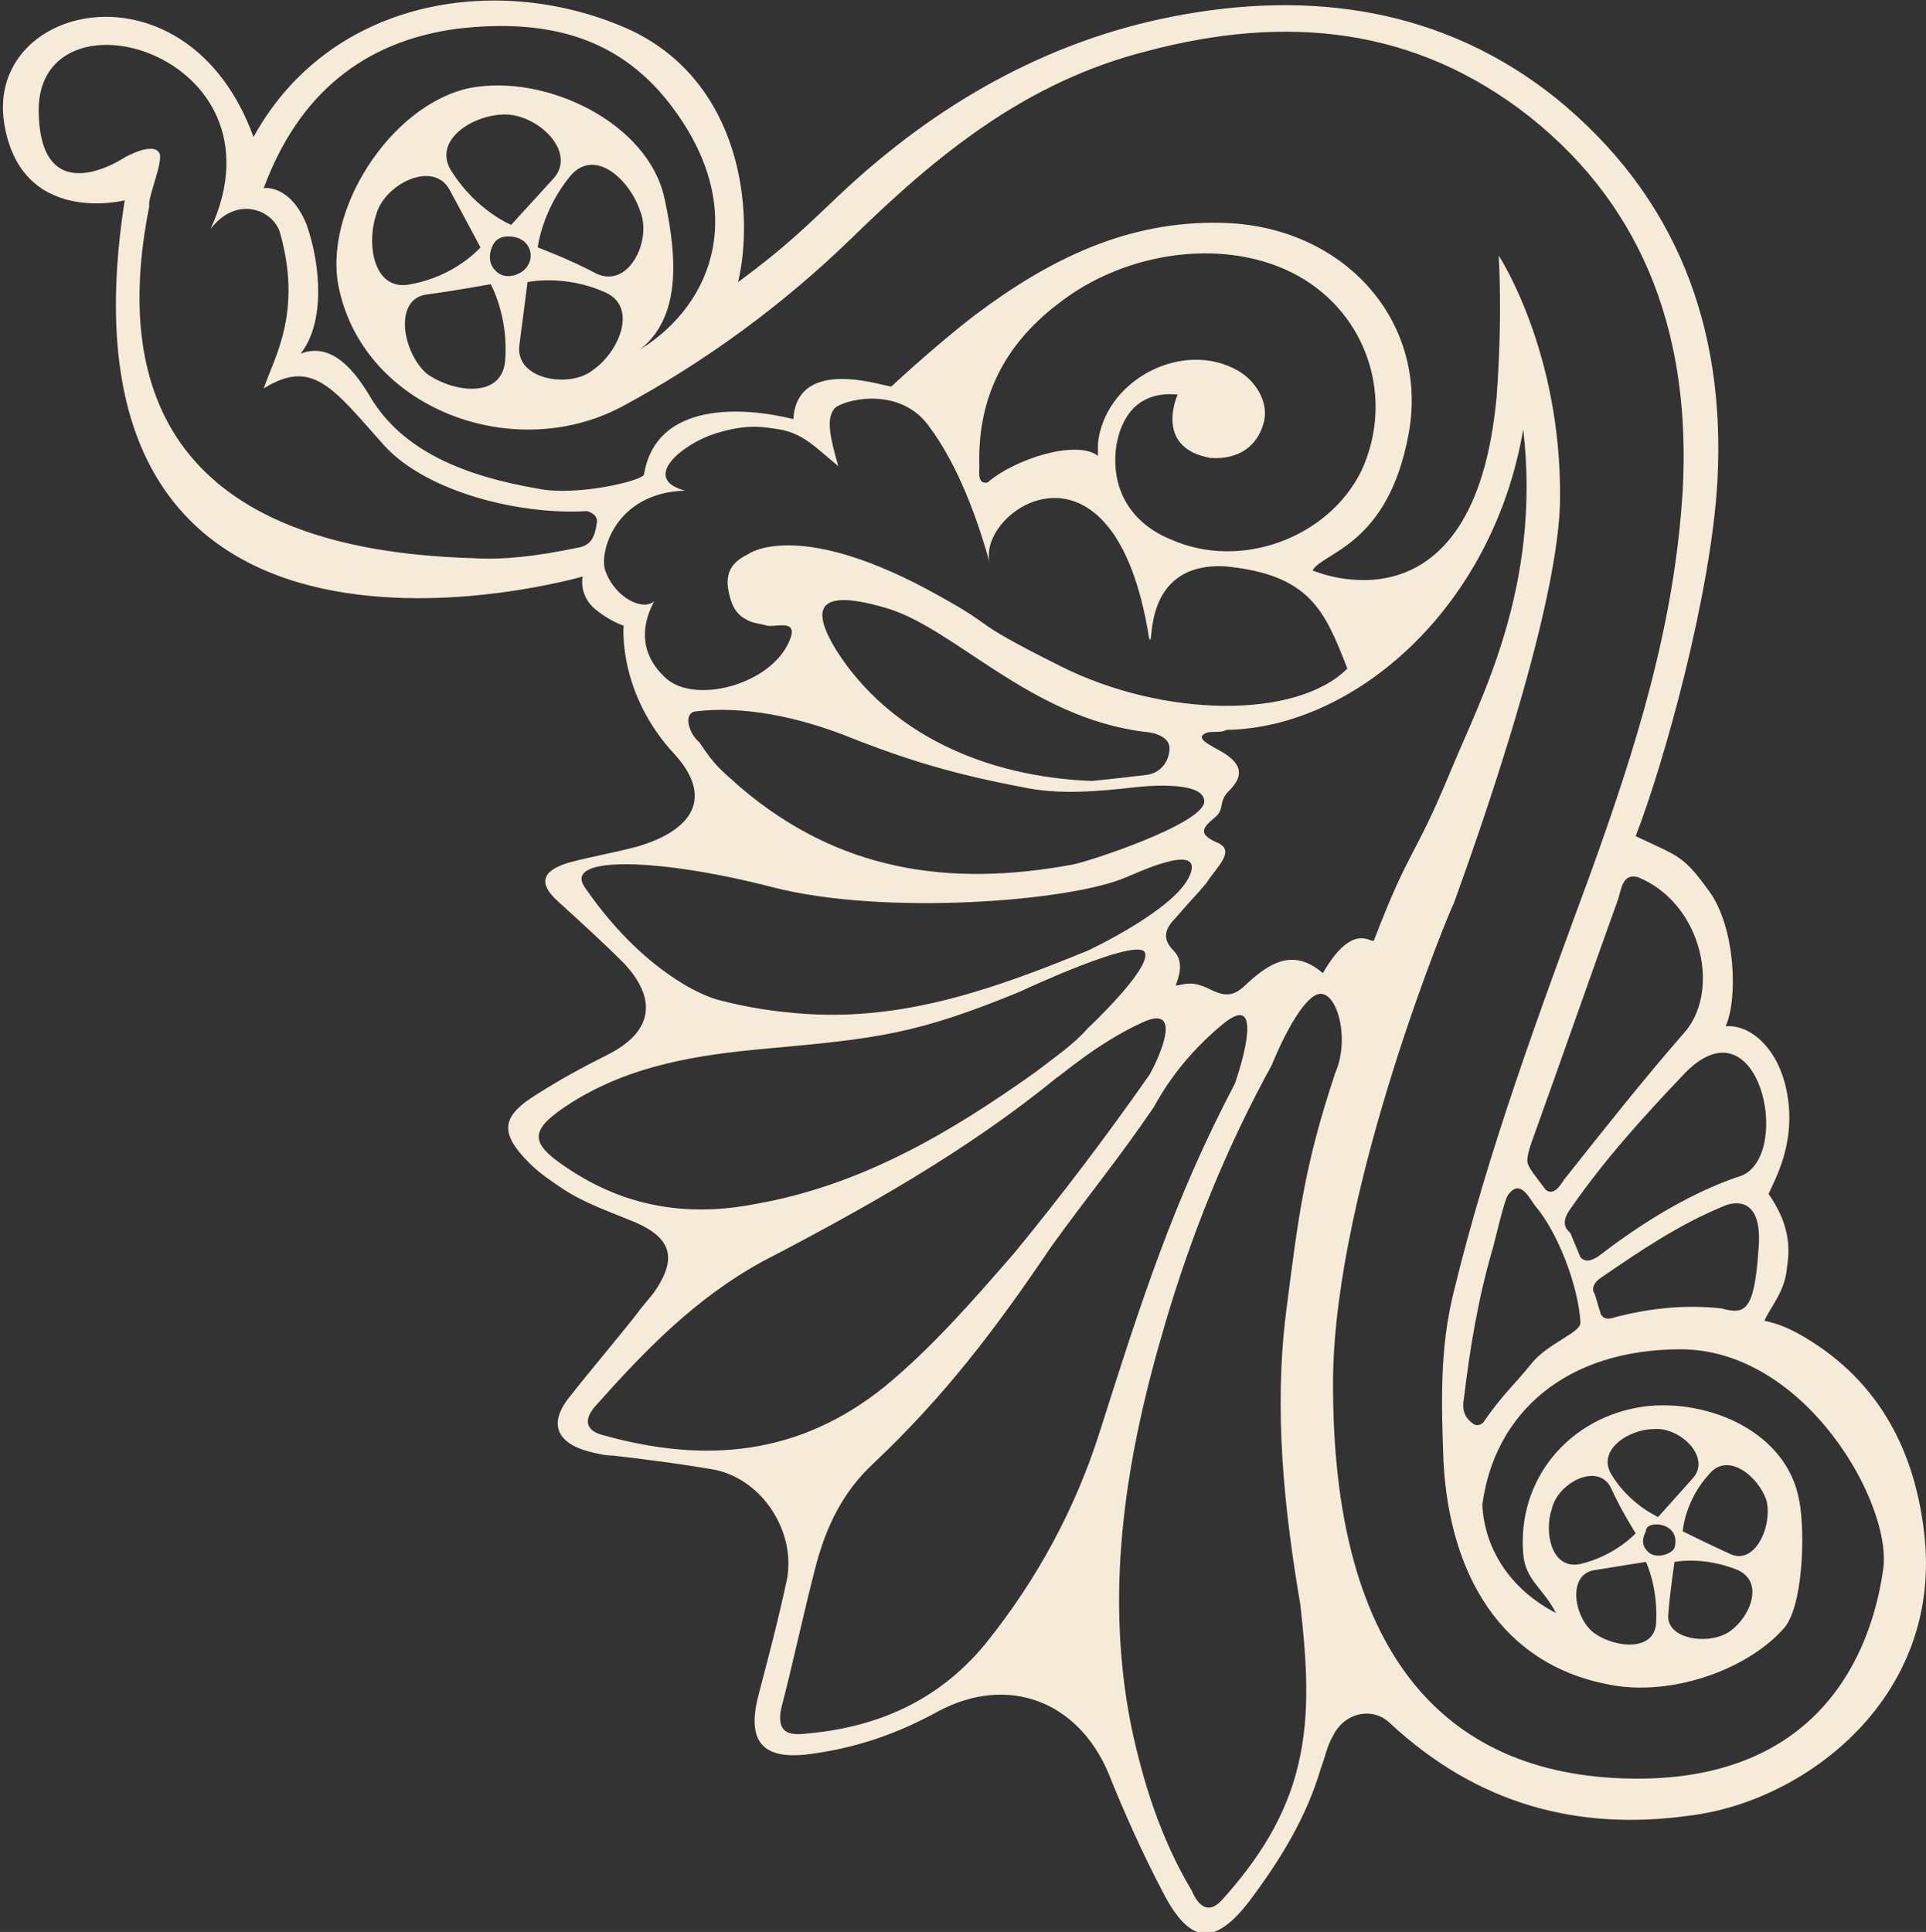 <?xml version="1.0" encoding="utf-8"?>
<!-- Generator: Adobe Illustrator 19.0.0, SVG Export Plug-In . SVG Version: 6.00 Build 0)  -->
<!DOCTYPE svg PUBLIC "-//W3C//DTD SVG 1.1//EN" "http://www.w3.org/Graphics/SVG/1.1/DTD/svg11.dtd">
<svg version="1.1" id="Layer_1" xmlns="http://www.w3.org/2000/svg" xmlns:xlink="http://www.w3.org/1999/xlink" x="0px" y="0px"
	 viewBox="-259.2 350.6 94.2 94.5" style="enable-background:new -259.2 350.6 94.2 94.5;" xml:space="preserve">
<rect x="-259.2" y="350.6" width="94.2" height="94.5" fill="#333333" stroke="none"/>
<style type="text/css">
	.st0{fill:#F6EAD8;}
</style>
<path class="st0" d="M-165.1,425.5c-0.5-4.2-2.4-7.6-6.2-9.7c-0.6-0.3-0.8-0.4-1.6-0.6c0.3-0.7,1-1.4,1.1-2.6c0.2-1.2,0-2.3-0.9-3.6
	c0.3-0.7,1.5-2.7,0.8-5.4c-0.5-1.9-1.8-2.9-2.9-2.8c0.6-1.3,0.5-4.8-0.8-6.6s-1.5-1.7-3.6-2.7c1.4-3.6,3.7-11.9,4-17.4
	c0.4-7.5-2-13.9-7.9-18.7c-5.5-4.4-12-5.3-18.7-4c-6.2,1.2-11.6,4.3-16.2,8.6c-1.9,1.8-2.8,2.7-5.1,4.4c0.8-3.4,0.2-9.7-5.2-12.3
	c-6.3-2.9-14.7-1.7-18.5,5.2c-3.2-8.8-13.1-6.6-12.2-0.7c0.8,5.1,5.9,3.8,5.9,3.8c-4.1,26.1,22.4,18.4,22.4,18.4s-0.2,0.8,0.5,1.5
	c0.8,0.7,1.5,0.9,1.5,0.9s-0.3,3.3,2.5,6.3c1.9,2.1,0.9,3.7-1.8,4.5c-1.1,0.3-2.3,0.5-3.4,0.8c-1.3,0.4-1.5,1-0.5,1.9
	c1.1,1,2.2,2,3.2,3c1.7,1.8,1.4,3.4-0.8,4.5c-1.2,0.6-2.3,1.2-3.4,1.9c-1.8,1.1-1.9,1.9-0.4,3.4c0.5,0.5,1.1,0.9,1.7,1.3
	c1.1,0.7,2.3,1.1,3.5,1.6c1.8,0.8,2,1.8,0.9,3.4c-0.3,0.4-0.6,0.7-0.8,1c-1.1,1.4-2.3,2.8-3.4,4.2c-1,1.3-0.5,2.2,1,2.6
	c0.4,0.1,0.8,0.2,1.2,0.2c1.7,0.2,3.3,0.4,5,0.7c2.3,0.5,3.9,3,3.5,5.3c-0.4,1.9-0.9,3.8-1.4,5.7c-0.6,2.3,0.2,3.2,2.5,2.9
	c2.3-0.3,4.3-1,6.3-2.1c3.4-1.8,6.8-0.5,8.3,3c0.8,2,1.7,4,2.7,5.9c1.3,2.5,2.5,2.6,4.2,0.4c1.5-2,2.8-4.1,3.5-6.5
	c0.2-0.5,0.3-1.1,0.6-1.6c0.6-1.2,2-1.4,2.8-0.6c4.2,3.9,9.1,5.3,14.7,4.5C-170.9,438.7-164.1,433.6-165.1,425.5z M-201.8,397.1
	c-0.6-0.6-0.4-1.1,0.1-1.6c0.5-0.6,1-1.1,1.5-1.7c0.5-0.8,1.5-1.6,0.5-2c-0.9-0.4-0.7-0.7-0.1-1.2c0.5-0.4,0.2-0.7,0.6-1.2
	c0.5-0.5,1-1.1,0.1-1.8c-0.5-0.4-1.7-0.8-1.2-1.1c0.3-0.2,0.7,0,1.1-0.2c6.2-0.1,13-5.9,14.5-14.7c0.9,7.7-2.1,13.2-3.5,16.6
	c-1.9,4.6-2,3.7-3.8,8.4c-0.1,0.2-1-1-2.5,1.6c-1.5-1.3-2.7-0.4-3.7,0.5c-0.6,0.6-1,0.7-1.8,0.3c-1-0.5-1.3-0.2-1.7-0.2
	C-201.5,398.3-201.3,397.6-201.8,397.1z M-173.2,411.8c-0.2,3-0.7,3.1-1.8,2.8c-1.8-0.2-3.5,0-5.1,0.4c-0.3,0.1-0.6,0.2-0.8-0.1
	l-0.3-1c-0.2-0.3,0-0.6,0.3-0.8c1.9-1.3,3.8-2.6,6-3.5C-174.7,409.5-172.9,408.8-173.2,411.8z M-184.3,417.3c-0.8,1-1.4,1.5-2.3,2.8
	c-0.1,0.2-0.4,0.3-0.6,0.1c-0.4-0.3-0.5-0.7-0.4-1.2c0.3-2.5,0.7-4.9,1.4-7.3c0.1-0.3,0.6-2.6,0.8-2.7c0.6-0.8,1.1,0.4,1.3,0.6
	c1.1,1.3,2.1,3.9,2.2,5.7C-181.9,415.8-183.5,416.3-184.3,417.3z M-174,408.1c-3.7,1.2-6.9,3.9-7.1,4c-0.2,0.1-0.5,0.3-0.8,0
	l-0.5-1.2c-0.5-0.4-0.2-0.9,0.1-1.3c1.6-2.3,3.5-4.4,5.5-6.5C-173.2,399.4-171.5,407-174,408.1z M-179.1,393.5
	c3.2,1.3,4.1,5.7,2.2,7.7c-2,2.3-3.9,4.7-5.8,7.1c-0.2,0.3-0.5,0.8-0.9,0.5l-0.6-0.8c0,0-0.3-0.4-0.3-0.6c0-0.3,0.1-0.6,0.2-0.9
	c1.4-3.9,2.8-7.9,4.2-11.8C-179.9,394.2-179.9,393.3-179.1,393.5z M-236.8,352c4.4-0.5,8,0.4,10.6,4c3.5,4.8,2,9.4-1.7,11.7
	c1.9-1.5,1.9-4.2,1.2-7.4c-0.8-3.7-5.8-6.1-9.5-5.4c-3.9,0.8-7.3,6.1-6.4,9.9c1.3,5.8,8.5,8.5,13.8,5.7c4.1-2.2,7.9-5,11.2-8.2
	c4.3-4.2,8.6-7.7,14.5-9.2c6.8-1.8,13.1-1.2,18.7,3.2c5.8,4.6,7.9,11,7.5,18.3c-0.4,6.6-2.3,12.6-4.5,18.7c-2.5,6.8-5,13.5-6.7,20.5
	c-0.7,2.8-0.6,5.5-0.5,8.3c0.3,5.5,2.8,9.9,8.1,10.9c3,0.6,6.7-0.7,8.5-2.7c1-1,1.1-4.8,0.8-6.3c-0.6-3.4-4.5-5-7.6-4.6
	c-3.6,0.5-6.2,3.5-5.9,7.2c0.1,1.3,1,1.7,1.6,2.9c-2.3-1.2-3.5-3.2-3.6-5.3c0.6-4.5,4.1-7.6,9.7-7.6c6.1,0,10.4,7.6,9.9,10.8
	c-0.6,4.2-3.2,10.2-12,10.2c-9.1,0-15-5.7-14.9-19.6c0.1-9.4,5.8-23.1,5.9-23.2c0.2-0.6,5.1-13.7,5.2-19.7c0.1-7.3-3-12-3-12
	s0.2,2.9-0.1,6.9c-1.1,12-9,8.5-9,8.5c0.5-0.9,3.7-1.2,4.7-6.7s-3.2-10.2-9.2-10.3c-4.6-0.1-8.4,1.8-12,4.5c-1.3,1-2.8,2.3-4.1,3.5
	c-0.1,0.1-4.6-1.6-4.8,1.6c-2.4-0.6-6.7-0.9-7.3,2.7c0,0.3-3.3,1.1-5.2,0.7c-3.5-0.6-6.6-1.8-8.2-4.5c-1-1.7-2.1-2.6-3.4-2.1
	c1.2-1.5,1-4.3,0.3-6.3c-0.8-2-2.1-1.8-2.1-1.8C-244.6,355.2-241.4,352.6-236.8,352z M-237.2,359.9c0.7,1.3,1.5,2.8,1.5,2.8
	s-1.2,1.4-3.4,1.8c-1.8,0.4-2.2-1.9-1.7-3.4C-240.4,359.6-238,358.4-237.2,359.9z M-234.5,356.2c1.6,0,3.5,1.8,2.4,3.1
	c-1,1.1-2.1,2.3-2.1,2.3s-1.7-0.7-2.9-2.6C-238.1,357.5-236.1,356.2-234.5,356.2z M-238.3,365c1.5-0.2,3.1-0.5,3.1-0.5
	s0.9,1.6,0.7,3.8c-0.2,1.8-2.5,1.5-3.8,0.6C-239.5,367.9-240,365.2-238.3,365z M-235,363.8c-0.3-0.3-0.3-0.8-0.1-1.2
	c0.2-0.4,0.6-0.5,1.1-0.4c0.8,0.2,0.9,1,0.6,1.4C-233.6,364-234.5,364.4-235,363.8z M-233.8,367.5c0.2-1.5,0.4-3.1,0.4-3.1
	s1.8-0.4,3.8,0.5c1.6,0.7,0.7,2.9-0.6,3.8C-231.3,369.6-234,369.2-233.8,367.5z M-230,364c-1.3-0.7-2.9-1.3-2.9-1.3s0.2-1.8,1.6-3.5
	c1.2-1.4,2.9,0.2,3.4,1.7C-227.3,362.3-228.4,364.7-230,364z M-178.6,426.5c-0.3-0.3-0.3-0.6-0.1-1c0-0.3,0.4-0.4,0.8-0.3
	c0.7,0.2,0.7,0.8,0.6,1.1C-177.4,426.6-178.2,426.9-178.6,426.5z M-178.2,430c-0.1,1.4-2,1.2-3,0.5c-1-0.7-1.4-2.9,0-3.1
	c1.2-0.2,2.5-0.4,2.5-0.4S-178.1,428.2-178.2,430z M-177.3,427c0,0,1.4-0.3,3.1,0.4c1.3,0.6,0.6,2.3-0.4,3c-1,0.7-3.2,0.4-3-0.9
	C-177.5,428.3-177.3,427-177.3,427z M-174.6,426.6c-1.1-0.5-2.3-1.1-2.3-1.1s0.1-1.5,1.3-2.8c0.9-1.1,2.4,0.1,2.8,1.3
	C-172.5,425.3-173.4,427.2-174.6,426.6z M-176.4,422.9c-0.8,0.9-1.7,1.9-1.7,1.9s-1.4-0.6-2.3-2.1c-0.7-1.2,0.9-2.2,2.1-2.2
	C-177,420.4-175.5,421.9-176.4,422.9z M-180.4,423.4c0.5,1.1,1.2,2.2,1.2,2.2s-1,1.1-2.7,1.5c-1.4,0.3-1.8-1.5-1.4-2.7
	C-183,423.1-181,422.1-180.4,423.4z M-200,373c1.4,0.1,2.3-0.6,2.6-1.7c0.3-1-0.4-2.2-1.5-2.7c-2.7-1.3-6.3,0.7-6.6,3.7
	c0,0.2,0,0.4,0,0.6c-1-0.8-4,0.1-5.4,1.3c-0.5,0.1-0.4-0.5-0.4-0.8c-0.1-3.3,1.2-5.9,3.8-7.9c3.4-2.7,8.4-3.3,11.8-1.4
	c3.4,1.9,4.7,6,3.1,9.5c-1.6,3.3-5.9,4.9-9.3,3.4c-2-0.8-3-2.5-2.7-4.6c0.2-1.2,0.9-2.7,3-2.5C-201.6,369.9-202.8,372.5-200,373z
	 M-231,377.4c-1.9,0.4-3.6,0.6-5.1,0.5c-13.7-0.4-17.8-7.2-15.8-17.2c-0.1-0.4,0.7-2.2,0.5-2.6c-0.3-0.6-1.7,0.2-1.7,0.2
	s-4,2.7-4.2-2c-0.4-6.7,12.4-3.2,8.4,5.5c1.3-1.7,3.1-0.9,3.4,0.2c1.1,3.9-0.3,6.1-0.8,7.6c2.4-1.5,3.4,0,5.9,2.8
	c2.1,2.3,6.7,3.4,9.9,3.2c0,0,0.5,0.1,0.5,0.5C-230.1,376.9-230.3,377.3-231,377.4z M-193.3,383.3c-2.5,2.5-9,2.4-14-0.1
	s-2.7-1.7-6.6-3.8c-6.4-3.4-8.7-1.7-8.7-1.7c-0.6,0.3-1.1,0.7-1,1.6c0.1,0.7,0.3,1.3,0.9,1.6c0.3,0.2,0.7,0.2,1,0.3
	c0.4,0.1,1.4-0.3,1.2,0.5c-0.7,2.3-4.6,3.4-6.1,2.1c-1.8-1.6-0.8-3.4-0.6-3.8c-0.5,0.5-1.9-0.1-2.4-1.5c-0.3-0.9,0.5-3.8,3.9-3.9
	c-2.2-0.6-0.1-2.3,1.5-2.8c1.6-0.5,2.4-0.3,3.1-0.2c1.2,0.2,1.8,0.9,2.9,1.8c-0.4-1.4-0.6-2.3-0.2-2.8c0.3-0.4,3.1-1.2,4.6,0.8
	c1.5,2,2.4,4.6,3,6.7c-0.6-2.6,6.1-7,7.8,3.7c0.3,0.8-0.5-3.7,3.7-3.5C-195.1,378.7-194.4,380.5-193.3,383.3z M-202,387.2
	c0,0.6-0.4,1.2-1.1,1.3c-0.8,0.1-1.7,0.2-2.7,0.3c-5.2-0.2-9.9-2.3-12.5-6.4c-1.1-1.8-1.2-3.1,2.3-2.1c3.4,0.9,7.1,5.4,12.8,6.1
	C-203.1,386.4-202,386.5-202,387.2z M-225.2,385.4c2.4-0.3,5.1,0.3,7.4,1.2c3,1.2,5.4,1.9,8.6,2.5c1.8,0.4,3.8,0.2,5.6,0
	c0,0,3.3-0.4,3.3,0.7s-5.8,3-6.5,3.1c-6,1.1-11.4,0.3-16.2-3.8c-1-0.9-1.2-1-2-2.2C-225.5,386.5-225.8,385.5-225.2,385.4z
	 M-230.6,394c-1.1-1.6,3.8-1.4,9.2,0c5.4,1.4,14.6,0.7,17.3-0.5c0.3-0.1,3.8-1.8,3.1-0.1s-5,3.7-5,3.7c-4.4,1.8-8.8,3.4-13.7,3.1
	c-1.5-0.1-2.9-0.3-4.4-0.7C-225.5,399.1-228.2,397.5-230.6,394z M-231.2,407.9c-2.2-1.4-2.2-2,0-3.4c2.9-1.8,6.1-2.3,9.4-2.6
	c5.5-0.5,7.4-0.7,12.5-2.8c0.2-0.1,5.8-2.7,6.1-1.9s-2.8,3.7-2.8,3.7c-0.7,0.8-1.6,1.4-2.5,2.1c-4.2,3-8.6,5.6-13.8,6.5
	C-225.4,410.1-228.4,409.7-231.2,407.9z M-229.7,420.8c-0.8-0.2-1-0.7-0.4-1.4c2.4-2.7,4.9-5.3,8.2-7.1c5-2.6,10-5.4,14.4-9
	c0.2-0.1,2-1.7,4.2-2.7s0.5,2.3,0.3,2.6c-2.1,3-4.3,5.9-6.6,8.7c-2,2.3-4,4.6-6.3,6.5C-220.1,421.8-224.7,422.2-229.7,420.8z
	 M-205.4,420.6c-1.2,3.8-3.1,7.3-5.6,10.4c-2.3,2.8-5.3,4.1-8.8,4.4c-0.9,0.1-1.4-0.1-1.2-1.2c0.6-2.3,1.1-4.7,1.7-7
	c0.5-1.9,1.3-3.6,2.8-5c3.5-3.3,6-6.6,8.7-10.6c1.8-2.5,3.3-4.3,5-6.8c0.2-0.3,1.1-2.2,3.4-4.1s0.6,2.9,0.6,2.9
	C-201.8,409.3-203.4,414.3-205.4,420.6z M-195.7,436.9c-0.6,2.6-2,4.7-3.7,6.6c-0.7,0.8-1.2,0.3-1.5-0.4c-1.5-2.5-2.4-5.3-3-8.2
	c-1.3-6.7-0.2-13.2,1.7-19.6c1.3-4.4,3-8.6,5.2-12.6c0,0,1.1-2.8,2.1-3.4c1-0.6,1.8,2,1,3.8c-1.5,4.5-1.8,7-2.4,11.7
	c-0.6,4.8-0.1,9.6,0.7,14.3C-195.3,431.8-195.1,434.4-195.7,436.9z"/>
</svg>
